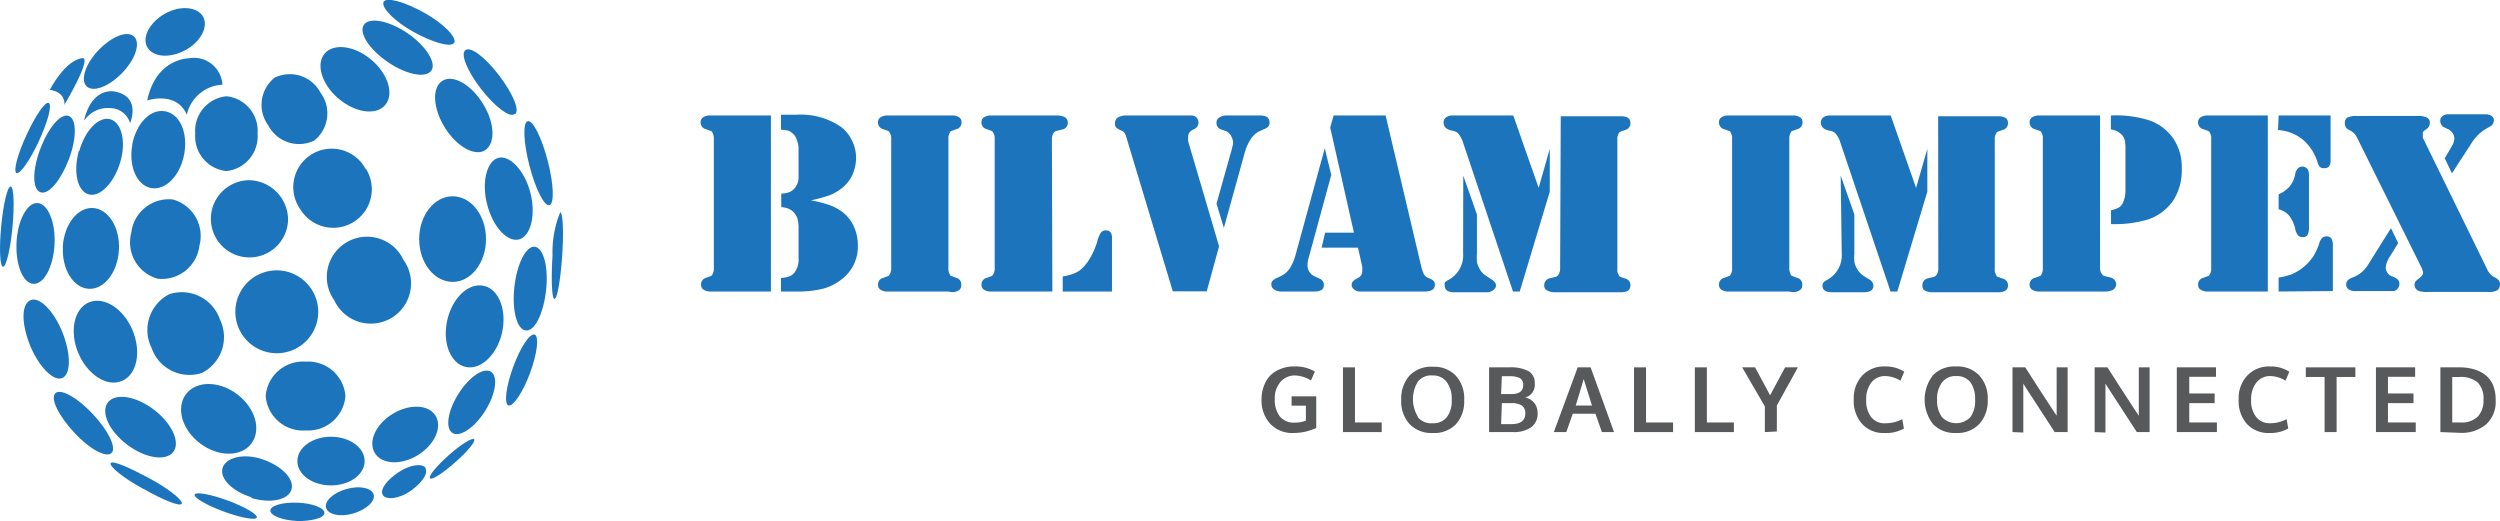 <svg xmlns="http://www.w3.org/2000/svg" viewBox="0 0 166.46 34.7"><defs><style>.cls-1{fill:#1c75bc;}.cls-2{fill:#58595b;}</style></defs><g id="Layer_2" data-name="Layer 2"><g id="Layer_1-2" data-name="Layer 1"><path class="cls-1" d="M51.33,7.69V19.41h-4a.81.81,0,0,1-.48-.12.37.37,0,0,1-.17-.33A.45.45,0,0,1,47,18.5l.33-.12s.06,0,.1-.1a.78.78,0,0,0,.1-.43V9.25a.78.78,0,0,0-.1-.43c0-.06-.07-.09-.1-.1L47,8.6a.45.45,0,0,1-.35-.46.37.37,0,0,1,.17-.33.81.81,0,0,1,.48-.12h4ZM54,13.34a8.77,8.77,0,0,1,1.19.3,3.28,3.28,0,0,1,.75.37,2.49,2.49,0,0,1,.88,1,3,3,0,0,1,.3,1.36A2.73,2.73,0,0,1,56,18.63a3.36,3.36,0,0,1-1.23.6,7,7,0,0,1-1.76.18H52v-.9a2.27,2.27,0,0,0,.54-.1.84.84,0,0,0,.35-.25,1.43,1.43,0,0,0,.28-1V15.23a2.36,2.36,0,0,0-.07-.67,1.07,1.07,0,0,0-.27-.44.92.92,0,0,0-.32-.22,1.62,1.62,0,0,0-.49-.11v-.9a1.77,1.77,0,0,0,.49-.08.94.94,0,0,0,.33-.2,1.14,1.14,0,0,0,.23-.33,1,1,0,0,0,.1-.38v-2a1.38,1.38,0,0,0-.08-.48,1.25,1.25,0,0,0-.18-.4,1.14,1.14,0,0,0-.37-.3A1.73,1.73,0,0,0,52,8.64v-1h1a4.75,4.75,0,0,1,3,.81,2.49,2.49,0,0,1,.72.89A2.56,2.56,0,0,1,57,10.52a2.79,2.79,0,0,1-.25,1.14,2.45,2.45,0,0,1-.71.88,3.24,3.24,0,0,1-.77.45A10.3,10.3,0,0,1,54,13.34Z"/><path class="cls-1" d="M63.11,19.41h-4a.81.81,0,0,1-.48-.12.37.37,0,0,1-.17-.33.45.45,0,0,1,.35-.46l.33-.12a.18.18,0,0,0,.09-.1.69.69,0,0,0,.11-.43V9.25a.69.69,0,0,0-.11-.43.18.18,0,0,0-.09-.1l-.33-.12a.45.45,0,0,1-.35-.46.37.37,0,0,1,.17-.33.81.81,0,0,1,.48-.12h4.27a.81.81,0,0,1,.48.12.36.36,0,0,1,.16.33.44.44,0,0,1-.34.46l-.33.12s-.06,0-.1.1a.7.7,0,0,0-.1.43v8.6a.7.7,0,0,0,.1.43c0,.06.07.09.1.1l.33.12A.44.44,0,0,1,64,19a.36.36,0,0,1-.16.33.81.81,0,0,1-.48.12Z"/><path class="cls-1" d="M70.07,19.41H66a.81.81,0,0,1-.48-.12.37.37,0,0,1-.17-.33.45.45,0,0,1,.35-.46l.33-.12a.18.18,0,0,0,.09-.1.69.69,0,0,0,.11-.43V9.25a.69.69,0,0,0-.11-.43.18.18,0,0,0-.09-.1l-.33-.12a.45.45,0,0,1-.35-.46.37.37,0,0,1,.17-.33A.81.81,0,0,1,66,7.69h4.34a1.17,1.17,0,0,1,.54.1.43.43,0,0,1,.22.37.45.45,0,0,1-.41.47l-.39.1a.38.38,0,0,0-.13.1.74.74,0,0,0-.13.48Zm.69,0v-1a4,4,0,0,0,.67-.17A2.08,2.08,0,0,0,71.9,18a2.89,2.89,0,0,0,.66-.78,5.11,5.11,0,0,0,.49-1.11,2.06,2.06,0,0,1,.25-.62.41.41,0,0,1,.34-.15.37.37,0,0,1,.35.2.8.8,0,0,1,.05.37v3.5Z"/><path class="cls-1" d="M81.17,16.4l-.82,3H78.09L75,9.15a1.23,1.23,0,0,0-.13-.31.41.41,0,0,0-.19-.14,1.29,1.29,0,0,1-.36-.21.39.39,0,0,1-.08-.28.45.45,0,0,1,.23-.41,1.2,1.2,0,0,1,.59-.11h3.82l.49,0a.48.48,0,0,1,.22.07.42.42,0,0,1,.15.17.45.45,0,0,1,.06.21.47.47,0,0,1-.3.46.8.8,0,0,0-.31.23.57.57,0,0,0-.08.33.88.88,0,0,0,0,.24Zm.32-1.22L81,13.56,82,10c.06-.23.09-.37.1-.42A.84.84,0,0,0,82,9.11a.71.71,0,0,0-.43-.4l-.28-.1A.43.43,0,0,1,81,8.17a.39.39,0,0,1,.19-.35.87.87,0,0,1,.52-.13h2.1a1.15,1.15,0,0,1,.52.08.42.42,0,0,1,.2.37.5.5,0,0,1-.06.26.53.53,0,0,1-.24.17l-.44.2a1.46,1.46,0,0,0-.52.51,3.06,3.06,0,0,0-.39.88Z"/><path class="cls-1" d="M88.21,9.87l.43,1.78-1.51,5.54a1.5,1.5,0,0,0-.07.45.79.79,0,0,0,.5.77l.3.14a.45.45,0,0,1,.29.43c0,.29-.21.43-.63.43H85.34a.9.9,0,0,1-.5-.13.42.42,0,0,1-.19-.37c0-.17.13-.3.38-.41a2.58,2.58,0,0,0,.52-.28,1.51,1.51,0,0,0,.32-.34,3.24,3.24,0,0,0,.4-.93Zm.59-2.18h3.46l2.38,10.09a4.29,4.29,0,0,0,.16.47.61.61,0,0,0,.34.27.93.93,0,0,1,.31.18.37.37,0,0,1,.09.26c0,.3-.23.45-.67.45H90.58a.61.61,0,0,1-.41-.13A.4.4,0,0,1,90,19a.36.36,0,0,1,.07-.25,1,1,0,0,1,.31-.22.69.69,0,0,0,.24-.19A.49.49,0,0,0,90.7,18a1,1,0,0,0,0-.26l-.28-1.25H88l.23-1h1.92l-1.58-7Z"/><path class="cls-1" d="M100.76,7.69l1.69,4.82.74-2.6v2.85l-2,6.65h-.45L97.43,9.53a1.81,1.81,0,0,0-.36-.67.71.71,0,0,0-.39-.16c-.37-.08-.56-.26-.56-.54a.39.39,0,0,1,.16-.34.7.7,0,0,1,.46-.13Zm-3.33,4,.91,2.59v2.59a3.6,3.6,0,0,0,0,.56,1.32,1.32,0,0,0,.13.38,1.27,1.27,0,0,0,.5.57l.31.2c.22.13.33.28.33.44s-.21.44-.64.44H96.84c-.43,0-.64-.14-.64-.43a.41.41,0,0,1,0-.21.73.73,0,0,1,.22-.17,1.85,1.85,0,0,0,1-1.78Zm6.49-3.95h4c.43,0,.64.15.64.45a.44.44,0,0,1-.34.46l-.33.12a.19.19,0,0,0-.1.1.7.7,0,0,0-.1.43v8.6a.7.7,0,0,0,.1.43.19.19,0,0,0,.1.1l.33.12a.44.44,0,0,1,.34.46c0,.3-.21.45-.64.45h-4.34a1.1,1.1,0,0,1-.57-.12.36.36,0,0,1-.19-.34.47.47,0,0,1,.41-.48l.4-.1a.35.35,0,0,0,.12-.1.82.82,0,0,0,.13-.49Z"/><path class="cls-1" d="M119.1,19.41h-4a.81.81,0,0,1-.48-.12.36.36,0,0,1-.16-.33.44.44,0,0,1,.34-.46l.33-.12s.06,0,.1-.1a.7.7,0,0,0,.1-.43V9.25a.7.7,0,0,0-.1-.43c0-.06-.07-.09-.1-.1l-.33-.12a.44.44,0,0,1-.34-.46.36.36,0,0,1,.16-.33.81.81,0,0,1,.48-.12h4.27a.81.81,0,0,1,.48.12.37.37,0,0,1,.17.33.45.45,0,0,1-.35.46l-.33.12s-.06,0-.1.1a.78.78,0,0,0-.1.43v8.6a.78.78,0,0,0,.1.43c0,.06.07.09.1.1l.33.12A.45.45,0,0,1,120,19a.37.37,0,0,1-.17.33.81.81,0,0,1-.48.12Z"/><path class="cls-1" d="M125.89,7.69l1.69,4.82.75-2.6v2.85l-2,6.65h-.45l-3.33-9.88a1.67,1.67,0,0,0-.36-.67.68.68,0,0,0-.39-.16c-.37-.08-.56-.26-.56-.54a.41.41,0,0,1,.16-.34.7.7,0,0,1,.46-.13Zm-3.33,4,.91,2.59v2.59a3.6,3.6,0,0,0,0,.56,1.5,1.5,0,0,0,.63.95l.32.2a.53.53,0,0,1,.32.44c0,.29-.21.44-.64.44H122c-.43,0-.65-.14-.65-.43a.33.33,0,0,1,.06-.21.73.73,0,0,1,.22-.17,1.86,1.86,0,0,0,1-1.78Zm6.49-3.95h4c.43,0,.65.15.65.45a.45.45,0,0,1-.35.46l-.33.12s-.06,0-.1.1a.7.7,0,0,0-.1.43v8.6a.7.7,0,0,0,.1.43c0,.06.07.09.1.1l.33.12a.45.45,0,0,1,.35.46c0,.3-.22.45-.65.45h-4.33a1.1,1.1,0,0,1-.57-.12A.37.37,0,0,1,128,19a.47.47,0,0,1,.42-.48l.39-.1a.35.35,0,0,0,.12-.1.75.75,0,0,0,.13-.49Z"/><path class="cls-1" d="M139.83,7.69V17.78a.71.71,0,0,0,.13.48.4.4,0,0,0,.13.11l.39.1a.47.47,0,0,1,.42.48.44.44,0,0,1-.23.36,1.17,1.17,0,0,1-.54.1h-4.34a.81.81,0,0,1-.48-.12.37.37,0,0,1-.17-.33.45.45,0,0,1,.35-.46l.33-.12s.06,0,.1-.1a.7.7,0,0,0,.1-.43V9.25a.7.7,0,0,0-.1-.43c0-.06-.07-.09-.1-.1l-.33-.12a.45.45,0,0,1-.35-.46.37.37,0,0,1,.17-.33.81.81,0,0,1,.48-.12h4Zm.73,7.23V14a2,2,0,0,0,.52-.18.74.74,0,0,0,.26-.29,1.92,1.92,0,0,0,.18-.9V9.88a2.2,2.2,0,0,0-.06-.6.82.82,0,0,0-.24-.36,1.16,1.16,0,0,0-.67-.3V7.69a7.35,7.35,0,0,1,2.61.34,3.32,3.32,0,0,1,1.54,1.18,3.4,3.4,0,0,1,.57,2,3.7,3.7,0,0,1-.58,2.16,3.34,3.34,0,0,1-1.63,1.23A7.65,7.65,0,0,1,140.56,14.92Z"/><path class="cls-1" d="M151,7.69V19.41H147a.8.8,0,0,1-.47-.12.35.35,0,0,1-.17-.33.44.44,0,0,1,.34-.46l.33-.12a.19.19,0,0,0,.1-.1.7.7,0,0,0,.1-.43V9.25a.7.7,0,0,0-.1-.43.19.19,0,0,0-.1-.1l-.33-.12a.44.44,0,0,1-.34-.46.35.35,0,0,1,.17-.33.8.8,0,0,1,.47-.12H151Zm.72,6.25v-1a2.18,2.18,0,0,0,.73-.52,1.88,1.88,0,0,0,.36-.75.87.87,0,0,1,.18-.45.44.44,0,0,1,.69.09,1.27,1.27,0,0,1,.06.5v3.27a1.21,1.21,0,0,1-.09.56.35.35,0,0,1-.33.15.41.41,0,0,1-.31-.12,1,1,0,0,1-.18-.4,2.14,2.14,0,0,0-.41-.91A1.33,1.33,0,0,0,151.74,13.94Zm0-6.25h3.46v3a.65.65,0,0,1-.1.39.42.42,0,0,1-.33.12.43.43,0,0,1-.28-.08.84.84,0,0,1-.16-.32,3.19,3.19,0,0,0-1-1.52,2.88,2.88,0,0,0-1.63-.62Zm0,11.72v-.93a4.19,4.19,0,0,0,.92-.24A3.27,3.27,0,0,0,154,17.11a3.91,3.91,0,0,0,.42-.89.93.93,0,0,1,.2-.38.41.41,0,0,1,.28-.1.37.37,0,0,1,.33.14.89.89,0,0,1,.1.5v3Z"/><path class="cls-1" d="M161.33,9.19,165.64,18a1,1,0,0,0,.42.44,1,1,0,0,1,.32.23.44.44,0,0,1,.08.28.47.47,0,0,1-.17.37,1.09,1.09,0,0,1-.62.12h-4a1.84,1.84,0,0,1-.6-.06.45.45,0,0,1-.3-.44.31.31,0,0,1,.06-.19,1.13,1.13,0,0,1,.22-.2c.2-.15.29-.28.29-.4a1.4,1.4,0,0,0-.16-.44l-4.21-8.49a1.54,1.54,0,0,0-.22-.34,1.38,1.38,0,0,0-.32-.22.54.54,0,0,1-.24-.19.55.55,0,0,1-.06-.28.39.39,0,0,1,.18-.37,1.64,1.64,0,0,1,.66-.1h4a1.39,1.39,0,0,1,.63.11.39.39,0,0,1,.19.36.52.52,0,0,1-.28.44,1,1,0,0,0-.18.16.3.3,0,0,0,0,.18A.5.5,0,0,0,161.33,9.19Zm-2.13,6,.48,1-.54.87a1.66,1.66,0,0,0-.29.76.65.65,0,0,0,.47.6,1,1,0,0,1,.35.21.39.39,0,0,1,.09.28.47.47,0,0,1-.2.39.38.38,0,0,1-.17.08l-.37,0h-2.21a.69.69,0,0,1-.43-.12.35.35,0,0,1-.16-.32.36.36,0,0,1,.1-.27.87.87,0,0,1,.34-.2,2,2,0,0,0,1-.82Zm4.06-3.65-.48-1,.48-.82a1,1,0,0,0,.16-.49.68.68,0,0,0-.12-.37.69.69,0,0,0-.3-.26l-.3-.14a.34.34,0,0,1-.15-.16.55.55,0,0,1-.07-.24.4.4,0,0,1,.15-.33.61.61,0,0,1,.39-.12h2.48a.72.72,0,0,1,.4.11.32.32,0,0,1,.15.28.49.49,0,0,1-.15.36l-.36.21a2.84,2.84,0,0,0-1,1Z"/><path class="cls-2" d="M86.13,28.83a2,2,0,0,1-1.54-.6A2.26,2.26,0,0,1,84,26.61a2.47,2.47,0,0,1,.26-1.15,1.74,1.74,0,0,1,.76-.78,2.35,2.35,0,0,1,1.19-.28,2.5,2.5,0,0,1,1.34.34l-.26.59A2.24,2.24,0,0,0,86.26,25a1.26,1.26,0,0,0-1,.43,1.66,1.66,0,0,0-.38,1.15,1.8,1.8,0,0,0,.33,1.14,1.19,1.19,0,0,0,1,.42,2,2,0,0,0,.74-.13v-1H86v-.62h1.64V28.5a4.39,4.39,0,0,1-.75.25A3.81,3.81,0,0,1,86.13,28.83Z"/><path class="cls-2" d="M89.42,28.77V24.46h.8v3.67H92l0,.64Z"/><path class="cls-2" d="M95.4,28.83a2,2,0,0,1-1.54-.59,2.24,2.24,0,0,1-.56-1.63A2.29,2.29,0,0,1,93.86,25a2,2,0,0,1,1.54-.58,2,2,0,0,1,1.53.59,2.23,2.23,0,0,1,.56,1.63,2.25,2.25,0,0,1-.56,1.62A2,2,0,0,1,95.4,28.83Zm-1-1.06a1.15,1.15,0,0,0,1,.41,1.12,1.12,0,0,0,.94-.41,1.77,1.77,0,0,0,.32-1.15,1.85,1.85,0,0,0-.32-1.17A1.12,1.12,0,0,0,95.4,25a1.13,1.13,0,0,0-1,.42,2.24,2.24,0,0,0,0,2.31Z"/><path class="cls-2" d="M99.15,28.77V24.46h1.34a2.54,2.54,0,0,1,1.28.25.89.89,0,0,1,.42.83,1.21,1.21,0,0,1,0,.19,1.94,1.94,0,0,1-.05.2,1,1,0,0,1-.11.21.85.85,0,0,1-.19.19,1.22,1.22,0,0,1-.28.14,1.06,1.06,0,0,1,.61.37,1.08,1.08,0,0,1,.21.68,1.1,1.1,0,0,1-.43.93,2,2,0,0,1-1.19.32Zm.8-2.53h.68c.53,0,.79-.2.79-.6a.5.5,0,0,0-.23-.47,1.61,1.61,0,0,0-.72-.12H100Zm0,2h.69c.61,0,.92-.24.92-.72a.6.6,0,0,0-.23-.52,1.33,1.33,0,0,0-.71-.16H100Z"/><path class="cls-2" d="M103.46,28.77l1.59-4.31h.86l1.56,4.31h-.81l-.43-1.22h-1.51l-.43,1.22ZM104.92,27H106c-.35-1.13-.54-1.72-.55-1.76Z"/><path class="cls-2" d="M108.8,28.77V24.46h.8v3.67h1.8l0,.64Z"/><path class="cls-2" d="M112.85,28.77V24.46h.8v3.67h1.8l0,.64Z"/><path class="cls-2" d="M117.51,28.77V27.06L116,24.46h.86l1,1.86,1-1.86h.85L118.31,27v1.73Z"/><path class="cls-2" d="M125.48,28.83a1.91,1.91,0,0,1-1.49-.6,2.3,2.3,0,0,1-.56-1.64A2.22,2.22,0,0,1,124,25a2,2,0,0,1,1.51-.6,2.27,2.27,0,0,1,1.28.35l-.25.6a2,2,0,0,0-1-.31,1.15,1.15,0,0,0-.94.43,1.79,1.79,0,0,0-.34,1.15,1.77,1.77,0,0,0,.33,1.15,1.13,1.13,0,0,0,1,.41,2.33,2.33,0,0,0,1.07-.27l.11.62A2.35,2.35,0,0,1,125.48,28.83Z"/><path class="cls-2" d="M130.25,28.83a2,2,0,0,1-1.54-.59,2.65,2.65,0,0,1,0-3.26,2,2,0,0,1,1.54-.58,2,2,0,0,1,1.53.59,2.23,2.23,0,0,1,.57,1.63,2.26,2.26,0,0,1-.57,1.62A2,2,0,0,1,130.25,28.83Zm-.95-1.06a1.31,1.31,0,0,0,1.9,0,1.83,1.83,0,0,0,.31-1.15,1.91,1.91,0,0,0-.31-1.17,1.15,1.15,0,0,0-.95-.41,1.11,1.11,0,0,0-.94.42,1.8,1.8,0,0,0-.33,1.16A1.85,1.85,0,0,0,129.3,27.77Z"/><path class="cls-2" d="M134,28.77V24.46h.85l.93,1.45.86,1.32.15.23.15.22c0-.67,0-1,0-1V24.46h.73v4.31h-.86l-1.95-3-.14-.23c0,.51,0,.88,0,1.09v2.17Z"/><path class="cls-2" d="M139.47,28.77V24.46h.85l.93,1.45.86,1.32.15.23.15.22c0-.67,0-1,0-1V24.46h.72v4.31h-.85l-1.95-3-.14-.23c0,.51,0,.88,0,1.09v2.17Z"/><path class="cls-2" d="M144.94,28.77V24.46h2.61l0,.63h-1.78V26.2h1.69v.64h-1.69v1.29h1.84l0,.64Z"/><path class="cls-2" d="M151.11,28.83a1.94,1.94,0,0,1-1.5-.6,2.29,2.29,0,0,1-.55-1.64,2.18,2.18,0,0,1,.58-1.59,2,2,0,0,1,1.51-.6,2.29,2.29,0,0,1,1.28.35l-.25.6a2,2,0,0,0-1-.31,1.15,1.15,0,0,0-.94.43,1.79,1.79,0,0,0-.35,1.15,1.72,1.72,0,0,0,.34,1.15,1.13,1.13,0,0,0,.95.41,2.33,2.33,0,0,0,1.07-.27l.11.62A2.37,2.37,0,0,1,151.11,28.83Z"/><path class="cls-2" d="M154.78,28.77V25.1h-1.25v-.64h3.3v.64h-1.25v3.67Z"/><path class="cls-2" d="M158.2,28.77V24.46h2.61l0,.63H159V26.2h1.7v.64H159v1.29h1.85l0,.64Z"/><path class="cls-2" d="M162.49,28.77V24.46h1.24a3.44,3.44,0,0,1,1,.13,2.23,2.23,0,0,1,.77.39,1.69,1.69,0,0,1,.5.67,2.52,2.52,0,0,1,.17,1,2,2,0,0,1-.63,1.6,2.5,2.5,0,0,1-1.74.57Zm.79-.64h.57a1.52,1.52,0,0,0,1.13-.39,1.55,1.55,0,0,0,.38-1.12,1.52,1.52,0,0,0-.39-1.16,1.76,1.76,0,0,0-1.2-.36h-.49Z"/><path class="cls-1" d="M30.25,2.84c-.21.35-1.42,0-2.71-.71s-2.17-1.64-2-2,1.42,0,2.71.72,2.17,1.63,2,2"/><path class="cls-1" d="M34.25,7.6c-.32.25-1.32-.51-2.23-1.69S30.63,3.57,31,3.33s1.32.5,2.23,1.69,1.39,2.33,1.07,2.58"/><path class="cls-1" d="M36.58,13.66c-.34.09-.93-1.09-1.33-2.64s-.45-2.86-.11-2.95.93,1.1,1.33,2.64.45,2.86.11,2.95"/><path class="cls-1" d="M36.92,19.9c-.18,0-.23-1.31-.13-2.9a7,7,0,0,1,.51-2.86c.18,0,.24,1.32.13,2.91s-.33,2.87-.51,2.85"/><path class="cls-1" d="M28.72,4.7c-.36.53-1.66.28-2.9-.57s-1.95-1.95-1.59-2.48,1.66-.28,2.9.56,1.95,2,1.59,2.49"/><path class="cls-1" d="M25.64,7c-.61.71-2,.51-3.12-.45s-1.5-2.31-.89-3,2-.51,3.12.45,1.5,2.31.89,3"/><path class="cls-1" d="M30.14,18.77c-1.23,0-2.23-1.27-2.23-2.85s1-2.85,2.23-2.85,2.22,1.27,2.22,2.85-1,2.85-2.22,2.85"/><path class="cls-1" d="M31,24.43c-1-.22-1.56-1.61-1.22-3.11s1.42-2.51,2.43-2.29,1.55,1.62,1.22,3.11S32,24.66,31,24.43"/><path class="cls-1" d="M30.13,28.83c-.5-.31-.32-1.47.39-2.6s1.68-1.79,2.17-1.48.32,1.48-.38,2.6-1.69,1.79-2.18,1.48"/><path class="cls-1" d="M28.63,31.84c-.12-.14.45-.82,1.26-1.54s1.56-1.18,1.68-1.05-.45.82-1.26,1.53S28.75,32,28.63,31.84"/><path class="cls-1" d="M32.31,10c-.7.44-1.91-.24-2.7-1.52s-.86-2.66-.15-3.1,1.91.25,2.7,1.53S33,9.52,32.31,10"/><path class="cls-1" d="M34.57,15.94c-.8.21-1.76-.85-2.14-2.35s0-2.88.75-3.08,1.76.84,2.14,2.34,0,2.88-.75,3.09"/><path class="cls-1" d="M35,22c-.59-.06-.92-1.36-.75-2.9s.78-2.74,1.36-2.67.92,1.36.75,2.9S35.6,22.09,35,22"/><path class="cls-1" d="M33.86,27c-.31-.11-.17-1.26.31-2.57s1.12-2.27,1.43-2.15.17,1.26-.31,2.56S34.17,27.07,33.86,27"/><path class="cls-1" d="M21.34,6.17a2.31,2.31,0,0,1-.42,3.19,2.31,2.31,0,0,1-3.05-1,2.31,2.31,0,0,1,.42-3.19,2.31,2.31,0,0,1,3.05,1"/><path class="cls-1" d="M24.38,11.26A2.56,2.56,0,1,1,20,13.94a2.56,2.56,0,1,1,4.35-2.68"/><path class="cls-1" d="M26.81,17.23A2.68,2.68,0,1,1,22.26,20a2.68,2.68,0,1,1,4.55-2.81"/><path class="cls-1" d="M29,27.68c.47.76-.06,1.93-1.17,2.62s-2.4.63-2.87-.13.06-1.93,1.18-2.61,2.39-.64,2.86.12"/><path class="cls-1" d="M28.32,31.18c.22.35-.25,1-1,1.52s-1.61.61-1.83.26.26-1,1.05-1.52,1.61-.61,1.82-.26"/><path class="cls-1" d="M17.15,8.9a2.32,2.32,0,0,1-2.08,2.49A2.32,2.32,0,0,1,13,8.9a2.31,2.31,0,0,1,2.08-2.49A2.31,2.31,0,0,1,17.15,8.9"/><path class="cls-1" d="M19.18,14.65A2.57,2.57,0,1,1,16.62,12a2.64,2.64,0,0,1,2.56,2.7"/><path class="cls-1" d="M21.19,20.79A2.76,2.76,0,1,1,18.43,18a2.77,2.77,0,0,1,2.76,2.76"/><path class="cls-1" d="M23,26.37a2.49,2.49,0,0,1-2.65,2.29,2.49,2.49,0,0,1-2.66-2.29,2.49,2.49,0,0,1,2.66-2.29A2.49,2.49,0,0,1,23,26.37"/><path class="cls-1" d="M24.28,30.7c0,.9-1,1.62-2.24,1.62S19.8,31.6,19.8,30.7s1-1.62,2.24-1.62,2.24.72,2.24,1.62"/><path class="cls-1" d="M24.88,32.93c.12.45-.49,1-1.36,1.26s-1.69.07-1.81-.38.48-1,1.36-1.25,1.69-.07,1.81.37"/><path class="cls-1" d="M8.81,9.64c-.26,1.41.29,2.7,1.25,2.88s1.93-.82,2.2-2.23S12,7.59,11,7.41s-1.93.82-2.2,2.23"/><path class="cls-1" d="M5.25,10.05c-.39,1.39-.1,2.68.65,2.89S7.58,12.2,8,10.82s.1-2.67-.66-2.88-1.67.73-2.06,2.11"/><path class="cls-1" d="M2.69,9.9c-.54,1.4-.55,2.7,0,2.9S4.05,12,4.58,10.62s.54-2.7,0-2.9S3.22,8.5,2.69,9.9"/><path class="cls-1" d="M8.74,15.5a2.51,2.51,0,0,0,1.77,3.06,2.52,2.52,0,0,0,2.77-2.21,2.52,2.52,0,0,0-1.78-3.07A2.52,2.52,0,0,0,8.74,15.5"/><path class="cls-1" d="M4.19,16.45c-.08,1.48.7,2.73,1.73,2.78s1.92-1.11,2-2.6-.71-2.73-1.74-2.78-1.92,1.11-2,2.6"/><path class="cls-1" d="M1.1,16.15c-.07,1.49.43,2.72,1.13,2.75s1.32-1.14,1.4-2.62-.44-2.72-1.13-2.76-1.33,1.15-1.4,2.63"/><path class="cls-1" d="M10.09,23.16a2.67,2.67,0,0,0,3.36,1.67,2.68,2.68,0,0,0,1.19-3.57,2.68,2.68,0,0,0-3.37-1.67,2.68,2.68,0,0,0-1.18,3.57"/><path class="cls-1" d="M5.21,23.5c.61,1.45,1.9,2.28,2.9,1.87s1.32-1.92.72-3.37-1.9-2.28-2.9-1.87-1.32,1.93-.72,3.37"/><path class="cls-1" d="M2,23c.6,1.44,1.57,2.42,2.15,2.17s.58-1.62,0-3.06S2.59,19.7,2,20,1.43,21.56,2,23"/><path class="cls-1" d="M13.33,29.53c1.2.9,2.73.91,3.41,0s.26-2.37-.95-3.28-2.73-.91-3.41,0-.26,2.37.95,3.28"/><path class="cls-1" d="M8.47,29.61c1.21.91,2.58,1.12,3.07.48s-.1-1.91-1.3-2.82-2.57-1.12-3.06-.47.09,1.91,1.29,2.81"/><path class="cls-1" d="M4.92,28.78c1,1.1,2.14,1.72,2.5,1.39s-.2-1.49-1.23-2.59-2.14-1.73-2.5-1.4.2,1.49,1.23,2.6"/><path class="cls-1" d="M9.54,32.54c1.3.75,2.45,1.21,2.56,1s-.86-1-2.17-1.7-2.45-1.21-2.56-1,.86,1,2.17,1.71"/><path class="cls-1" d="M14.9,34.06c1.14.42,2.13.6,2.2.4s-.79-.71-1.93-1.13-2.13-.6-2.21-.4.79.71,1.94,1.13"/><path class="cls-1" d="M16.74,33.16c1.27.38,2.47.13,2.67-.57s-.65-1.56-1.91-2-2.47-.13-2.68.57.65,1.56,1.92,1.95"/><path class="cls-1" d="M19.75,34.7c1,0,1.84-.2,1.85-.54s-.79-.65-1.79-.69S18,33.67,18,34s.79.64,1.79.69"/><path class="cls-1" d="M1.76,9c-.6,1.29-.89,2.42-.66,2.52s.9-.85,1.49-2.13S3.48,7,3.25,6.86,2.35,7.71,1.76,9"/><path class="cls-1" d="M.08,15.06c-.14,1.47-.09,2.68.12,2.7s.49-1.15.63-2.63.09-2.69-.12-2.71S.22,13.58.08,15.06"/><path class="cls-1" d="M3.31,6s1-2,2.19-2.13c0,0,.71-.2-1.21,3.11,0,0,.12-.86-1-1"/><path class="cls-1" d="M5.63,8a1.89,1.89,0,0,1,1.75-.8,1.39,1.39,0,0,1,1.28,1s.77-1.75-1-2.1c0,0-1.51-.39-2.06,1.91"/><path class="cls-1" d="M9.8,6.69s1.95-.66,2.64.95a2.55,2.55,0,0,1,2.37-2,1.9,1.9,0,0,0-2.23-1.76s-2.21,0-2.78,2.83"/><path class="cls-1" d="M8.93,2.44c.44.42.09,1.5-.79,2.41s-1.93,1.32-2.37.9-.08-1.5.79-2.41S8.49,2,8.93,2.44"/><path class="cls-1" d="M13.53,1.12c.36.68-.18,1.68-1.21,2.23s-2.15.46-2.52-.22S10,1.46,11,.9s2.16-.45,2.53.22"/></g></g></svg>